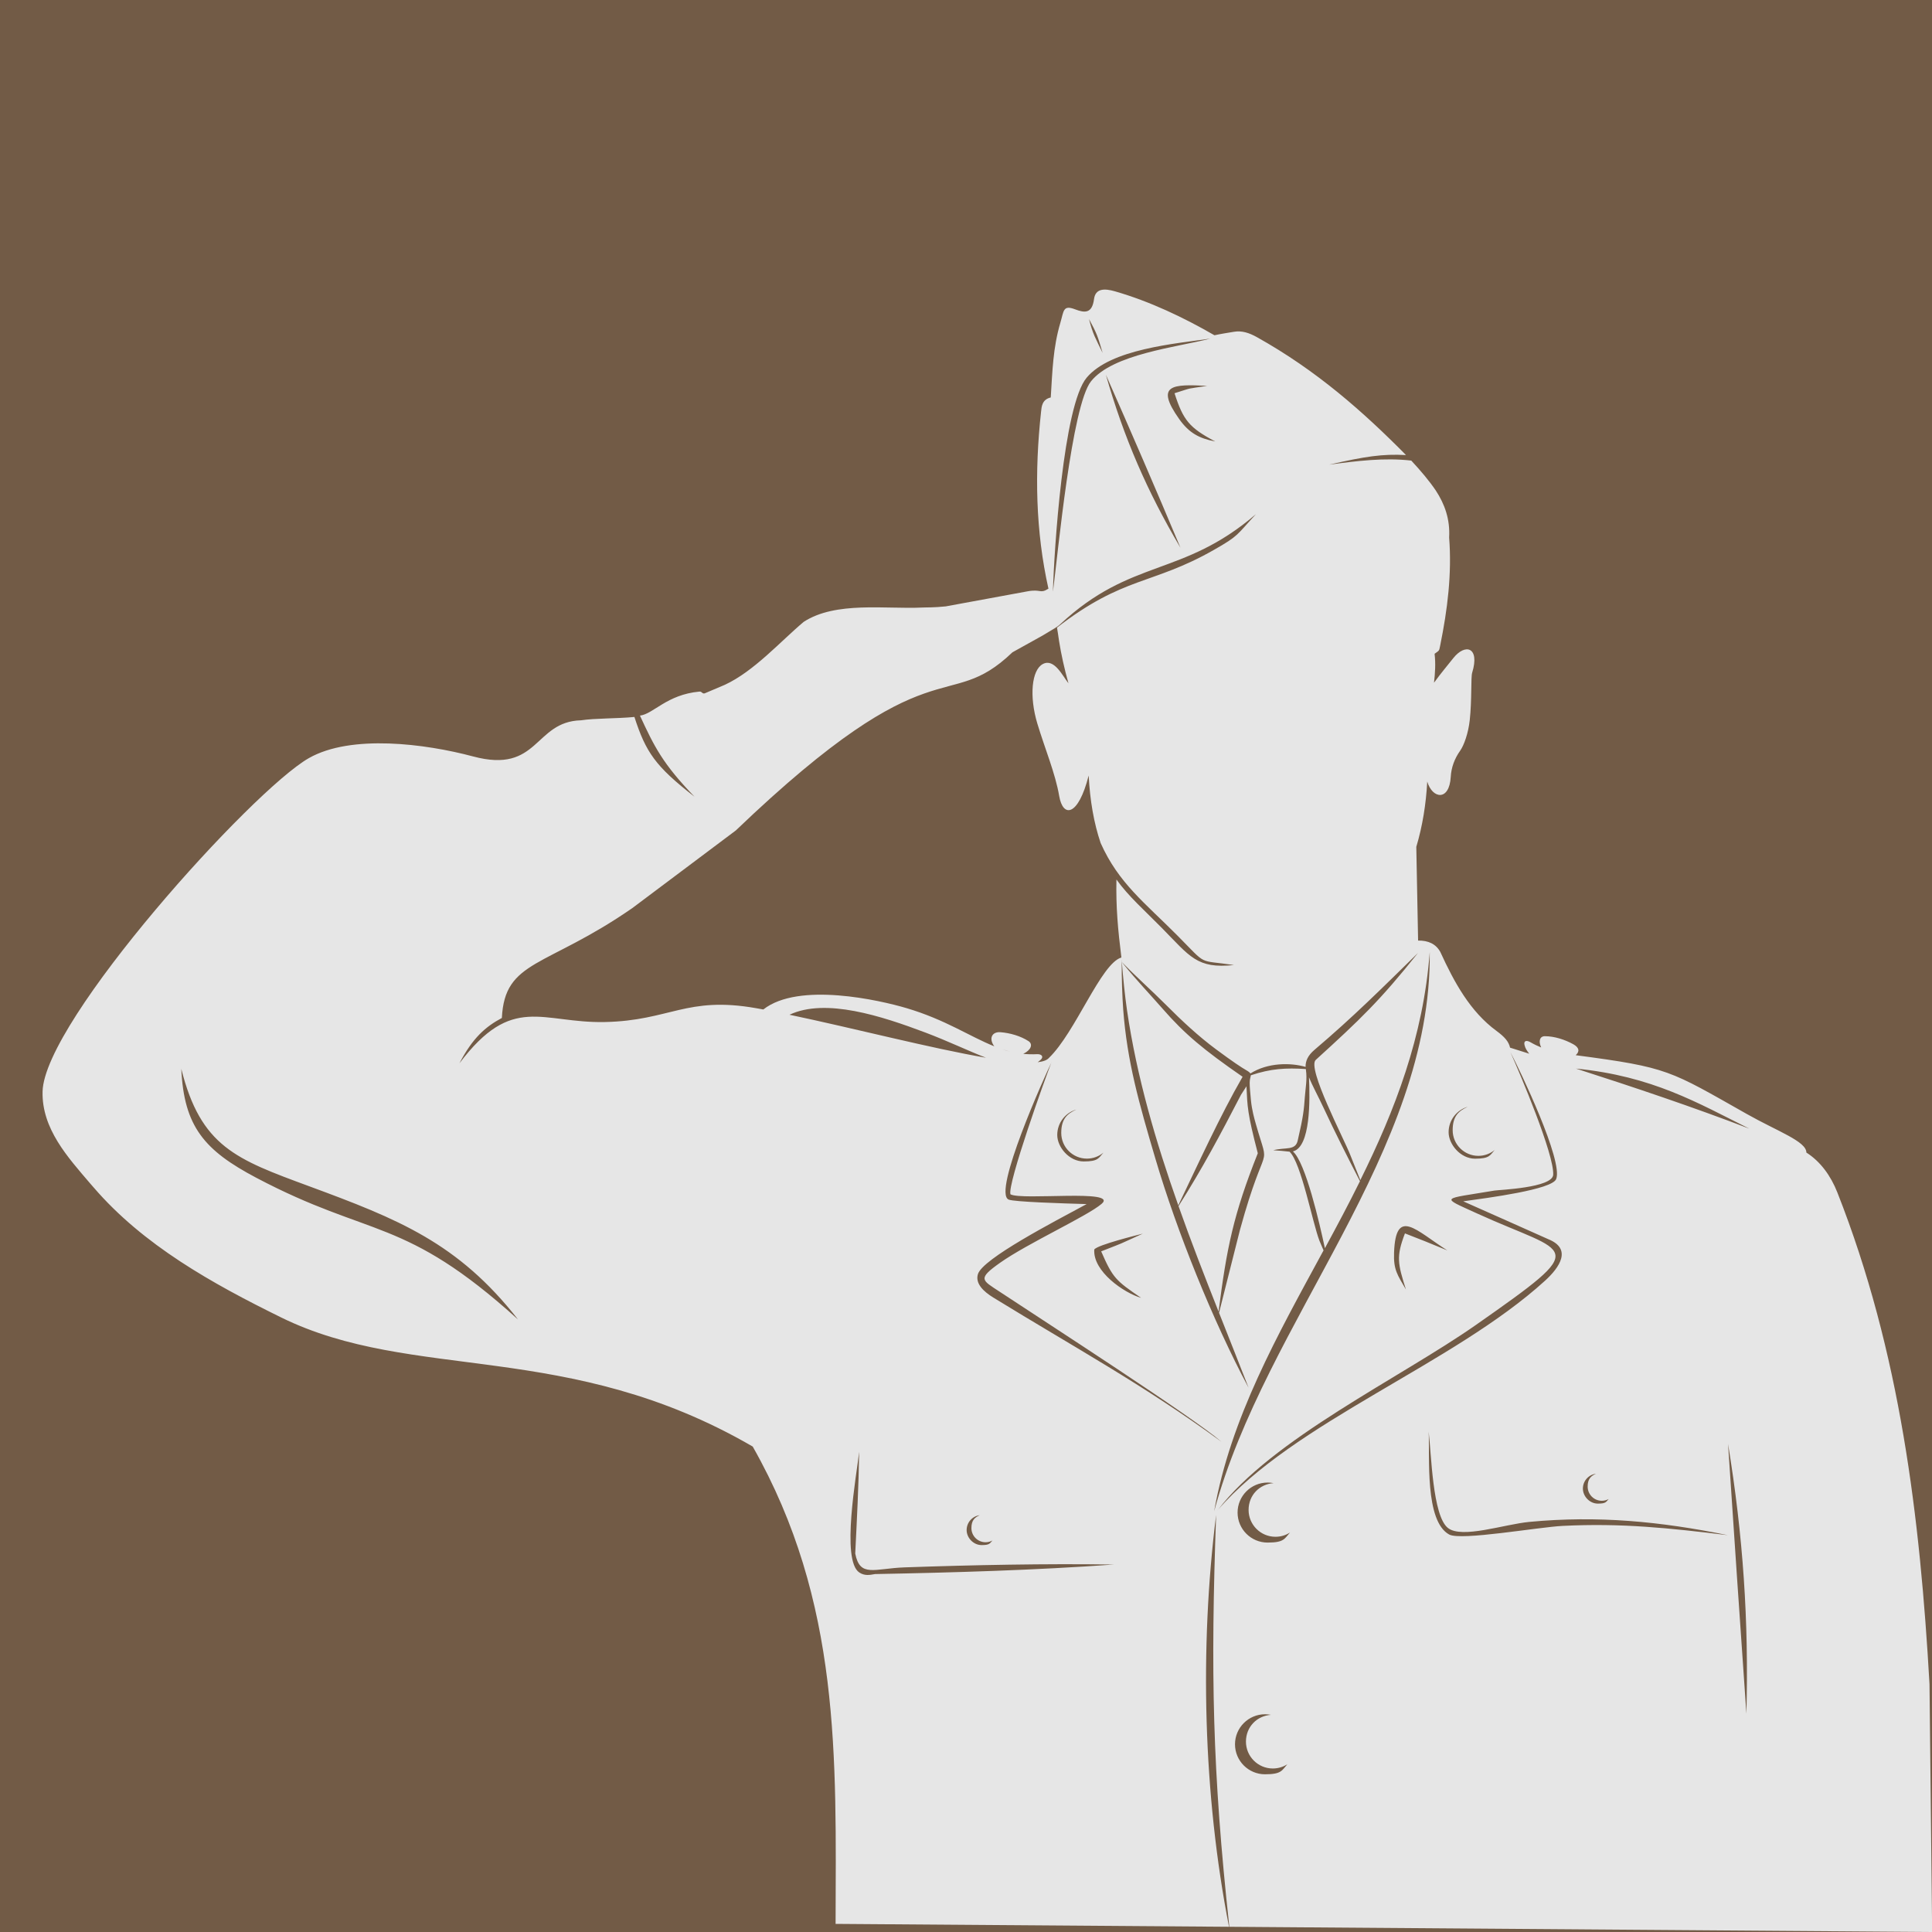 <?xml version="1.0" encoding="UTF-8"?>
<svg xmlns="http://www.w3.org/2000/svg" version="1.1" viewBox="0 0 3000 3000">
  <defs>
    <style>
      .cls-1 {
        fill: #e6e6e6;
        fill-rule: evenodd;
      }

      .cls-1, .cls-2 {
        stroke-width: 0px;
      }

      .cls-2 {
        fill: #725b46;
      }
    </style>
  </defs>
  <g id="Layer_1" data-name="Layer 1">
    <rect class="cls-2" x="0" width="3000" height="3000"/>
  </g>
  <g id="Layer_2" data-name="Layer 2">
    <path class="cls-1" d="M3000,3000l-1091.1-8.1c-26.4-242.6-29.2-395.3-20.5-639.6-25.9,206.6-20.1,434.9,20,639.6l-610.9-4.5c.7-258.8,8.5-499.5-128.7-741.2-287.4-166.9-527.1-99.4-732.7-200.7-106.5-52.4-213.6-111.9-291-202l-4.9-5.6c-34.9-40.9-75.5-85.1-74.1-143,2.7-110.2,325.3-467.5,413.5-517.7,65.6-37.3,180.9-22.4,255-2.6,102.6,27.5,94.3-54.1,167.4-56.1,23.2-3.4,54.7-2.5,83.1-5.2,17.7,54.5,32.2,76.4,93.3,123.8-49.5-51.3-62.4-77.7-84.7-125.9,21-2.5,41.5-32.6,92.4-37.3,4.2-.3,3.8,3.6,8,2.8.3,0,28.7-12.2,31.1-13.2,45.5-20.9,86.9-67.8,122.8-97.9,49.6-32.3,127.5-19.5,183.6-22.2,7.6-.4,17.6.2,36.9-1.8l126.6-23.3c21.9-4.1,19.3,4.3,32.9-4.2-20-89.5-21.7-180.9-11.4-275.2.8-7.1,1.3-18.6,15-21.7,2.6-41.1,3.4-76.9,14.9-116,5.5-18.5,4-28.1,22.8-20.9,15.4,5.9,26.5,6.6,29.5-15.9,2.1-16.2,15.4-17,32.6-12,54.6,15.8,106.3,40.5,154.4,68.2,10.1-2.2,19.4-3.6,30.2-5.4,12.3-2.1,23.5,1.6,35.3,8.1,93.1,51.9,165.5,116.1,231.9,183.3-36.7-1.9-62.9,2-119.2,14.9,43.2-5.8,85.7-11.1,127.4-6.3,14.7,15.8,27.8,31.3,38.1,46.5,13.9,21.2,22.3,44.8,20.7,73,4.4,56.5-2.6,112-13.8,167.1-2,9.6-.9,7.6-8.8,13.4,1.8,15.4.8,30-.9,44.9,11.9-16.3,19.9-25.4,29.9-38.1,18.4-23.3,41.7-17.6,29.3,22.8-2.1,7-.3,42.4-3.7,73.3-2.2,20.4-9,39.3-14.9,47.6-8.8,12.4-13.8,26.2-14.6,40.5-2.2,38.5-28.7,34.2-36.5,7.4-1.9,35.1-7.3,68.9-17,101.4.9,48.5,1.8,97,2.8,145.5,15.8-.2,27.6,5.2,34.5,17.7,21.7,47.4,46.4,92.6,87.1,122.5,12.7,9.3,19.1,16.6,21.2,26.1l29.8,9.4c-3.4-4.2-6.3-8.5-7.4-13.7-1.5-6.7,3.3-7.6,9.5-4,5.3,3.1,10.8,5.7,16.4,8-4.6-10-2-17.6,5.9-17.5,14.7.1,30.8,5.2,44,12.5,9,5,10.4,11.1,3.7,17,144.8,19.1,145.5,23.4,265.9,91.4,47.8,27,92.4,42.4,92.3,59.8,21.8,13.8,37.9,36,48.1,61.9,97.9,248.3,128.4,505.2,143.1,763.4l4.1,385h0ZM2683.3,2242.1c9.2,139.4,18.8,279.5,28.5,418.9,3.8-144.9-5.1-275.9-28.5-418.9h0ZM1964.3,2661.9c-25.7,0-46.6,20.9-46.6,46.6s20.9,46.6,46.6,46.6,26.2-6,34.7-15.6c-6.5,4.2-14.3,6.6-22.6,6.6-23,0-41.7-18.7-41.7-41.7s17.1-40.1,38.8-41.6c-3-.6-6.1-.9-9.2-.9h0ZM1968.3,2302.1c-25.7,0-46.6,20.9-46.6,46.6s20.9,46.6,46.6,46.6,26.2-6,34.8-15.6c-6.5,4.2-14.3,6.6-22.6,6.6-23,0-41.7-18.7-41.7-41.7s17.1-40.1,38.8-41.6c-3-.6-6.1-.9-9.2-.9h0ZM2498.1,2327.6c-3.2,1.8-6.9,2.8-10.8,2.8-12.1,0-22-9.8-22-22s5.3-16.6,12.9-20c-11.5,1.5-20.3,11.2-20.3,23.1s10.4,23.3,23.3,23.3,12.6-2.8,16.8-7.2h0ZM2218.4,2222.8c2,39.5-6.3,139.1,31.9,160,18.2,9.9,138.3-11.5,176.2-13.4,92.1-4.6,165.7,3.4,256.4,14.4-104.6-21.3-201.3-30.7-308.1-20.6-39.1,3.7-104.8,26.6-126.5,9.4-24-19-25.7-116.2-29.9-149.7h0ZM1541.2,2392c-3.2,1.8-6.9,2.8-10.8,2.8-12.1,0-22-9.8-22-22s5.3-16.6,12.9-20c-11.5,1.5-20.3,11.2-20.3,23.1s10.4,23.3,23.3,23.3,12.6-2.8,16.8-7.2h0ZM1334,2255.1c-3.7,33.7-28.4,168,.4,186.7,8.1,5.3,15.6,4,24.4,2.4,122.1-2.3,249-6,370.7-14.8-106.2-1.6-218.4.7-324.7,4.4-47.4,1.7-69.5,16.2-76.8-21.5,2.6-52.9,5.3-104.2,6.1-157.2h0ZM1691,495.4c6.1,24.2,10.1,29.5,21.2,52.7-7.9-26.4-8.5-29.3-21.2-52.7h0ZM1635.1,918.1c7.7-59,29.1-288.8,59.1-326.1,33.9-42.2,132.4-52.7,185.3-66.2-55,7.9-154.7,16.1-192.1,60.6-36.4,43.2-50.7,269.9-52.4,331.7h0ZM1875,599.2c-54.2-2.8-82.1-2.4-43.9,51.6,15.2,21.4,30.9,30,55.9,34.7-40.1-21.2-49.7-32.8-63.2-74.9,30.8-9.6,15.2-5.9,51.2-11.5h0ZM1717.2,581.9c28,97.9,64,181,115.8,268.6-37.2-88.7-76.9-180.6-115.8-268.6h0ZM2247.4,1941.6c-48.3-30.5-80-68.1-82.7,3.2-1.1,27.3,5.5,35.1,18.4,57.5-12.8-40.6-15.2-51.1-1.5-87.1,41,16.1,20.6,7.9,65.8,26.4h0ZM1741.8,1491.3c0,1.3,0,2,0,3.1-.2,24.2.8,52.2,2.3,73.1,6.1,80.9,24.5,145.4,50,231.7,33.3,112.8,89.3,252.1,144.7,355.7-15-38.6-30.5-77.4-45.9-116.4l32.5-128.7c40.9-149.1,47.1-86.1,24.7-164.4-2.3-8.1-6.1-21.4-7.6-36.4-1.2-12.6-2-21.4-2-27.5,0-6.1,1.6-9.3,1.8-11.8,31.1-10.4,54.3-11.7,85.4-9.7,0,.4,0,.7.1,1.1,2.2,14.5-.6,28.2-1.7,43-1.4,18.9-2.1,28.6-10.8,66h0c-3.2,17.2-18.9,10.9-38.2,16,16.9,1.2,8.5.5,25,2.2h.3c18.2,17.4,35.6,110.3,46.5,138.5l6.3,14.8c-71.4,131.7-144.2,259.7-169.9,405.2,79.8-295.6,338-557.6,334.8-868.5-9.8,131.3-54.1,245.8-107.8,354.2l-15.4-38.6c-9.9-25.7-67.8-135.4-53.8-148.1,68.9-62.7,99.7-92,158.7-166-57,55.7-99.3,98.2-160.7,150.4-10.3,8.8-14,17.3-13.8,26.5-22.8-6.7-58.7-7-85.7,10.2-.8-1.4-2.6-2.9-6.1-4.9-7.7-4.4-21.6-13.6-47.2-32.6-27.5-20.4-53.2-44.4-78-69.3-21.8-21.9-46.9-44.1-67.7-65.6-1.2-1.2-.8-1.7-1-3.2h0ZM2111.7,1834c-18.6-35.8-39.4-77.1-55.9-112.6-9.1-19.5-17.8-35-23.2-48.6,1.5,34.6,2.7,108.5-25,115.1,19.8,17.3,41.3,111.3,49.7,150.3,18.6-34.3,37.1-68.9,54.5-104.2h0ZM1892.2,2036.8c12.5-98.6,23.1-151.1,60.9-246-16.3-62.7-16.1-72.3-17.6-104-2.4,3.6-5.2,8-8.5,13.2-31.9,61.6-59.8,114.2-97,172.8,19.5,55.2,40.8,109.8,62.3,164.1h0ZM1829.6,1871.8c30.8-64.2,64.9-139.2,99.9-199.8-60.7-41.9-90.3-66.8-123.9-105.3-18.1-20.7-42.4-46.4-59.7-67.9-1.4-1.7-3.6-4.4-3.9-5,1.8,23.3,4.7,52.2,8,74.8,15.1,103.3,44.6,204.1,79.7,303.2h0ZM2002.2,1788.5h0,0s0,0,0,0h0ZM2321.2,1785.5c-6.9,5.8-15.9,9.3-25.6,9.3-22,0-39.9-17.8-39.9-39.9s9.6-30,23.4-36.3c-17.1,5-29.7,20.7-29.7,39.5s18.4,41.1,41.1,41.1,23.1-5.3,30.6-13.7h0ZM1890.7,2345.1c118.3-137,365.8-226.5,508.5-356.5,22.6-20.6,42.4-49.5,4.7-64.5l.5.2c-44.1-19.9-88.3-39.2-132.3-58.9,38.8-5.4,137.7-18.2,144.3-34.5,11.3-28-56.1-168.8-71.1-197.2,15,33.4,68.1,158.8,66.5,190.4-1,20.4-84,23.4-91.2,24.6-82.4,13.9-84.8,9.1-28,35.1,144.6,66.2,181.9,45.6-.6,173.4-118.4,82.9-317.3,177.2-401.3,288h0ZM1771.9,2015.3c-39.2-26.8-43.9-30.6-62-72.2,40.5-15.9,20.5-7.5,64.6-27.5-8.1,2.1-70.3,17.4-75.3,24.6-2.4,34.2,46.4,67.6,72.7,75.1h0ZM1713.4,1789.8c-6.9,5.8-15.9,9.3-25.6,9.3-22,0-39.9-17.8-39.9-39.9s9.6-30,23.4-36.3c-17.1,5-29.6,20.7-29.6,39.5s18.4,41.1,41.1,41.1,23.1-5.3,30.6-13.7h0ZM1568.5,1632.9l-12.2-3.5c4,1.3,8.1,2.5,12.2,3.5h0ZM1544.1,1625c-9.2-12.3-3.9-23.2,9.4-22.2,15.1,1.2,31.3,5.9,43.6,13.9,7.3,4.8,3.9,13.9-8.2,19.7,6.9.7,14,.9,21.5.5,7.1-.3,10.6,3.9,5.7,8.6-1.5,1.4-3.1,2.7-4.8,3.9,8.4-1,14.4-3.1,17.4-6.6,41.3-39.6,81-146.9,112.6-156-5.4-43.4-8.6-78.2-7.7-121.1,18.7,26.1,43.6,47.9,70,74.7,44.4,45,54.8,64.2,112.5,58.1-57.5-8.5-40.3,2.1-87.2-45.2-50.9-51.3-91.9-81.7-119.8-144.2-10.5-30.9-16.6-66-18.6-104.9-16.3,64.1-40,65.9-45.8,31.7-6-35.1-22.1-73.1-34-112.6-12.6-42-8.9-82.9,8.6-92.2,17.9-9.5,31,19.1,39.8,29.9-6.5-23.2-11.2-44.5-14.6-65.7-1.1-7-1.9-13.9-3.2-20.8,103.8-80.3,147.5-65.9,243.4-120.5,39.3-22.3,35.2-22.9,65.5-55.6-114.5,98.2-193.2,67.7-303.9,170.9-2.4,2.3-5.7,4.6-8.6,6.3l-17.5,10.5-8.9,5-39.2,21.8c-103.3,98.9-119.6-20.2-429.5,276.6l-160.9,120.7c-134.5,93.1-197.9,79.8-202.4,170.5-25.1,13.4-45.2,30.6-65.9,70.4,82.2-109,127.5-62.1,225.8-64.1,101.2-2.1,126.7-40.6,234.9-21.5,3.7.6,7.4,1.3,11.2,2,55-43.3,181.2-14.3,222.3-2.1,60.8,18,98.3,44.2,136.6,59.4h0ZM1531.4,1642.6c-27.9-10.8-59.8-26.2-94.3-39.2-67.9-25.6-155.1-54.2-211.2-27.7,98.9,20.7,221.3,52.5,305.5,66.8h0ZM1632.9,1649.3c-9.8,19.7-92.2,202.4-66.7,213.4,8.3,3.6,82.9,5.9,121.1,7-50.5,27.3-161.5,84.7-168.8,108.8-4.4,14.5,8.5,26.9,24,36.4,124.7,76.7,231.7,134.4,354.2,223.9-44.8-38.7-270.3-184-345-233.4-26.9-17.8-34.4-19.4,1.1-44.5,43.2-30.5,134.9-72.1,157.7-91.5,27.6-23.4-123.7-5-141.5-14.9-4.8-16.4,54.5-181.9,63.8-205.2h0ZM2447.2,1659.3c90.5,29.1,180.6,59.3,269.2,93.3-80.6-40.2-150.4-81.5-269.2-93.3h0ZM281.5,1659.3c4,90.4,36.3,127.2,116.4,169.5,178.7,94.4,228.9,59.4,406.5,220.1-93.3-119.3-186.5-156-324.3-206.9-113.8-42-168.3-61.4-198.7-182.7Z"/>
  </g>
</svg>